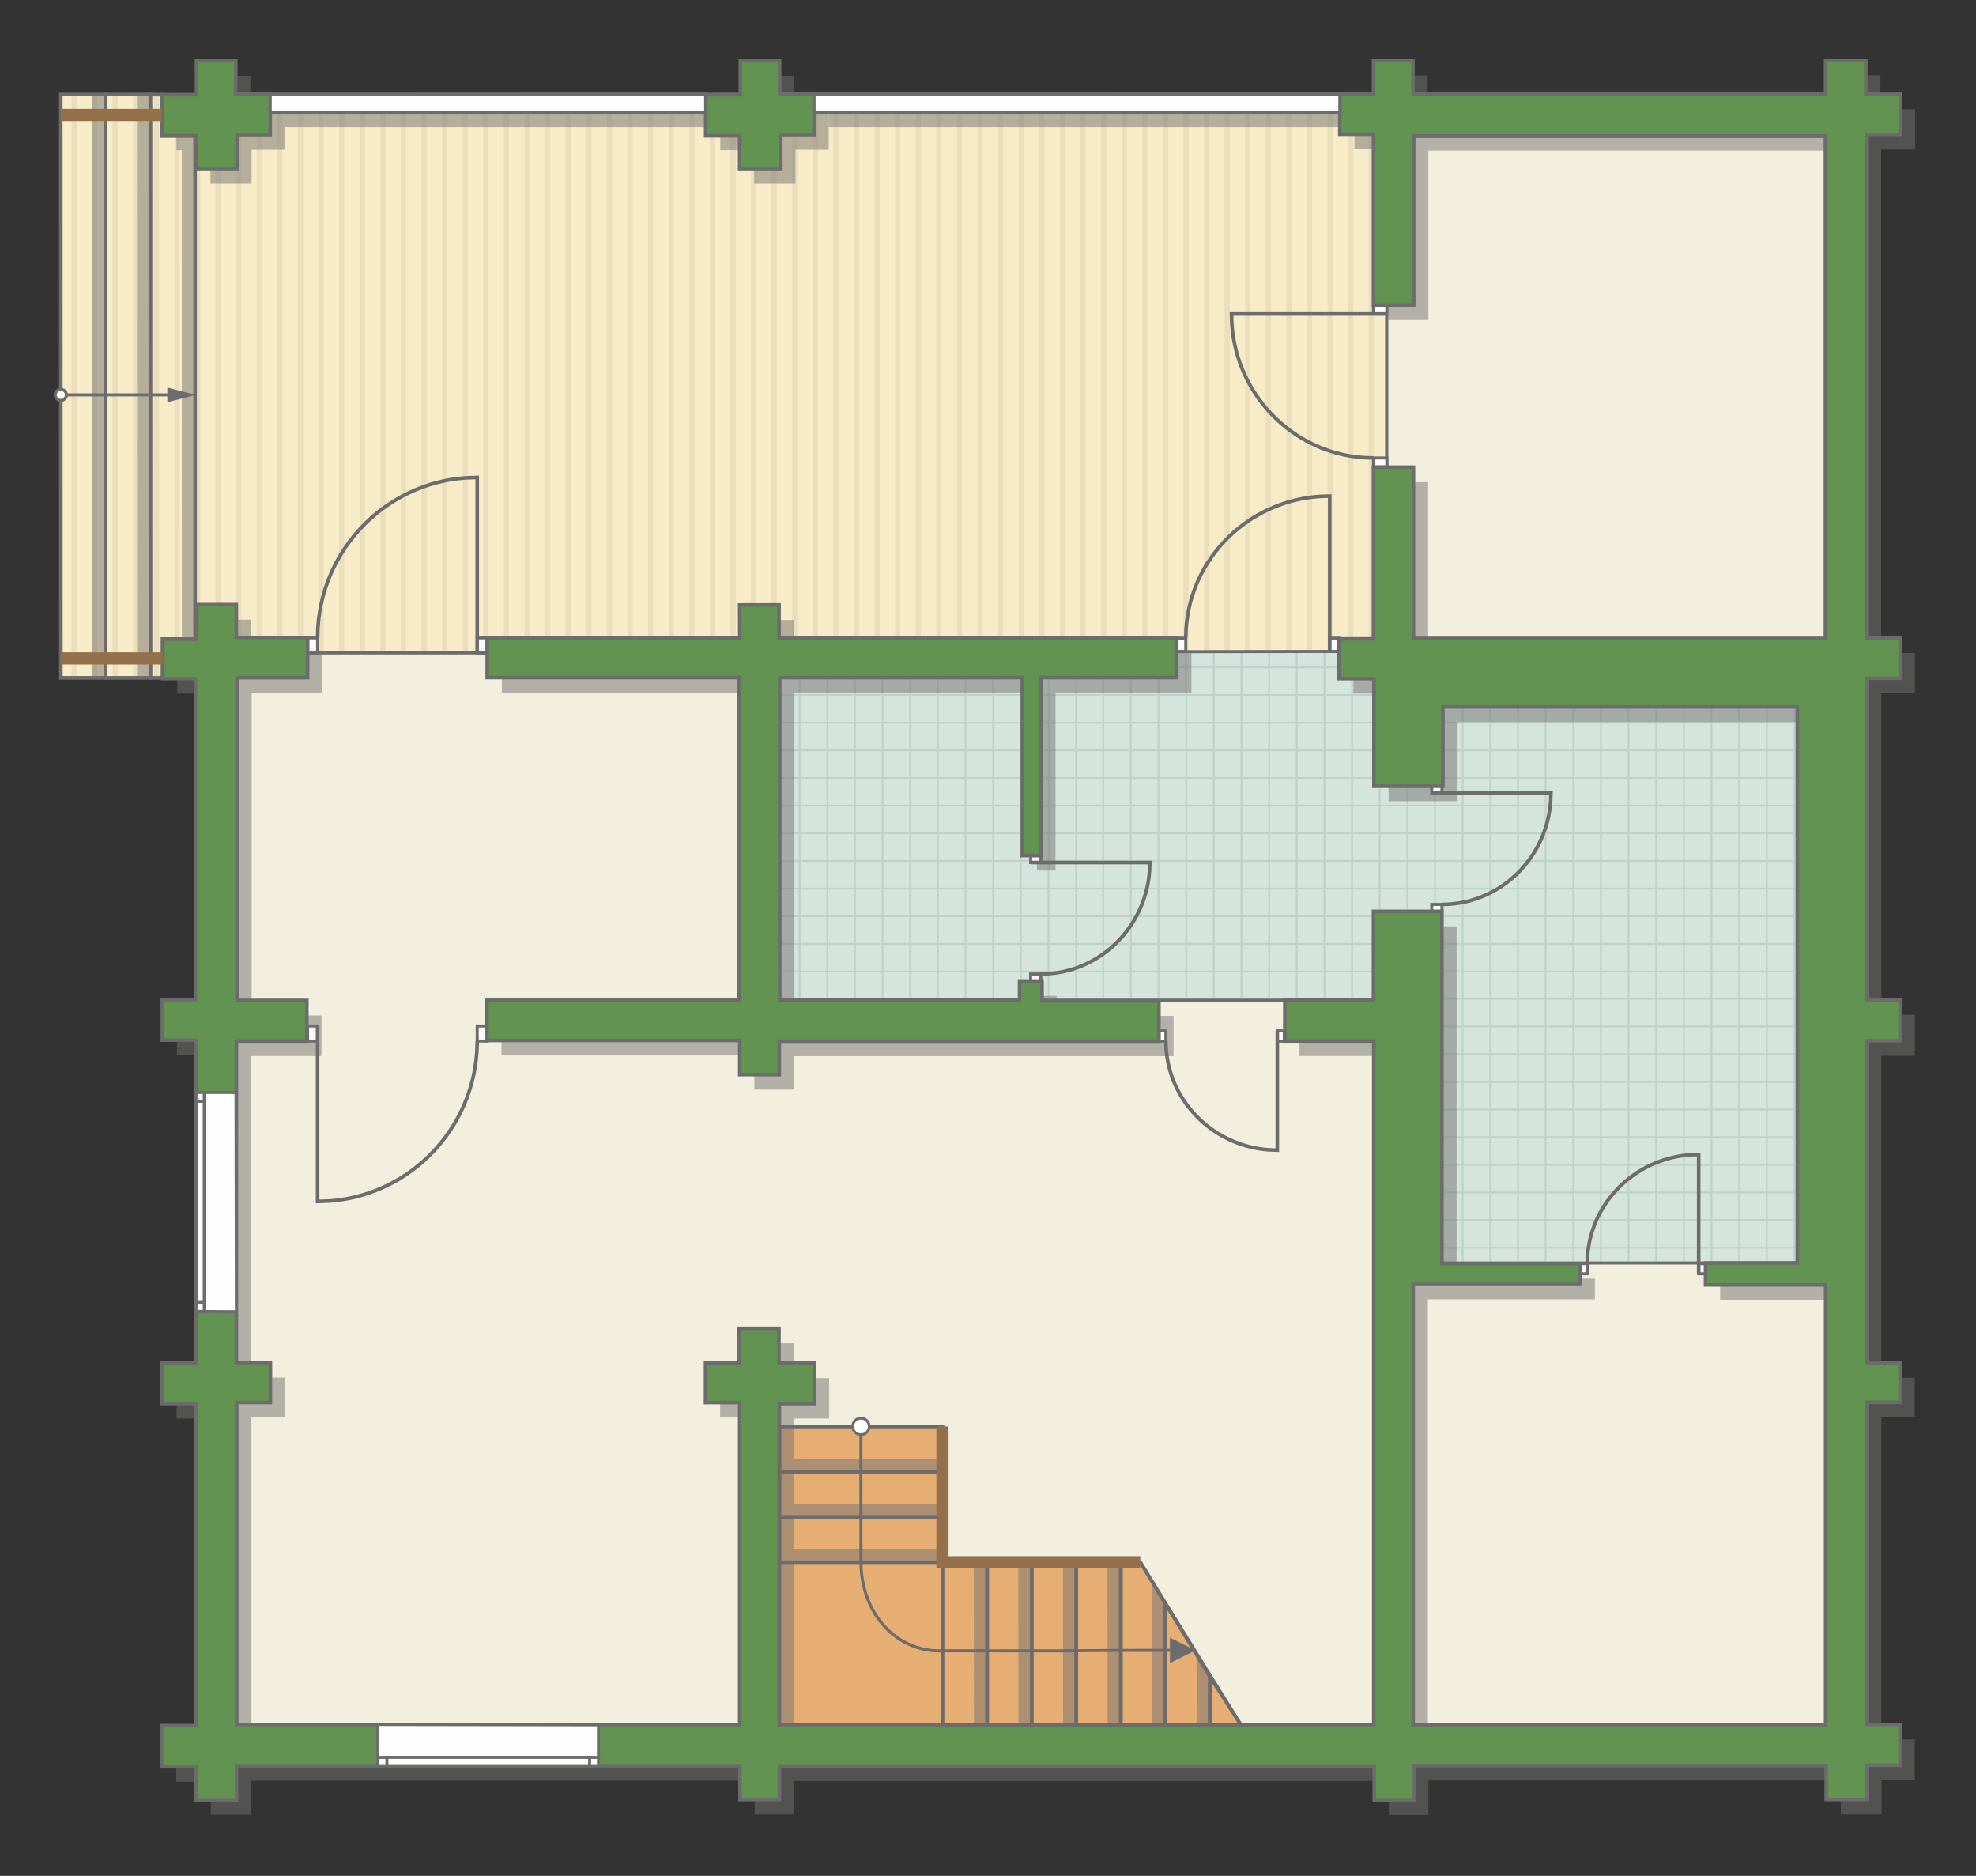 <?xml version="1.0" encoding="UTF-8"?>
<!DOCTYPE svg PUBLIC "-//W3C//DTD SVG 1.1//EN" "http://www.w3.org/Graphics/SVG/1.1/DTD/svg11.dtd">
<!-- Creator: CorelDRAW -->
<svg xmlns="http://www.w3.org/2000/svg" xml:space="preserve" width="110.028mm" height="104.43mm" version="1.1" style="shape-rendering:geometricPrecision; text-rendering:geometricPrecision; image-rendering:optimizeQuality; fill-rule:evenodd; clip-rule:evenodd"
viewBox="0 0 11206.15 10635.99"
 xmlns:xlink="http://www.w3.org/1999/xlink"
 xmlns:xodm="http://www.corel.com/coreldraw/odm/2003">
 <rect x="0" y="0" width="11206.15" height="10635.99" fill="#333333" stroke="none"/>
 <defs>
  <style type="text/css">
   <![CDATA[
    .str4 {stroke:#94704A;stroke-width:68.94;stroke-miterlimit:22.926}
    .str1 {stroke:#6C6C6C;stroke-width:17.2;stroke-miterlimit:22.926}
    .str2 {stroke:#6C6C6C;stroke-width:17.24;stroke-miterlimit:22.926}
    .str3 {stroke:#6C6C6C;stroke-width:20.37;stroke-miterlimit:22.926}
    .str0 {stroke:#BDD2C8;stroke-width:10.18;stroke-miterlimit:22.926}
    .fil1 {fill:none}
    .fil8 {fill:#FEFEFE}
    .fil0 {fill:#D6E4DE}
    .fil9 {fill:#629351}
    .fil10 {fill:#6C6C6C}
    .fil6 {fill:#E6AE73}
    .fil4 {fill:#EADEBC}
    .fil5 {fill:#F2EFDE}
    .fil3 {fill:#F8EBC7}
    .fil11 {fill:white}
    .fil2 {fill:white}
    .fil12 {fill:#6C6C6C;fill-rule:nonzero}
    .fil7 {fill:#727271;fill-opacity:0.502}
   ]]>
  </style>
    <clipPath id="id0">
     <path d="M8177.51 7164.15l-388.28 -1492.86 -3367.1 -1.18 0 -1828.75 2251.46 -146.57 918.59 -1.32 2600.6 314.85 0 3152.63 -2015.26 3.21z"/>
    </clipPath>
    <clipPath id="id1">
     <path d="M344.75 536.68l7444.55 -3.98 75.54 1196.34 0 918.59 -73.13 1199.77 -199.55 -153.93 -5847.68 8.47 0 139.95 -1399.23 1.07 -0.51 -3306.27z"/>
    </clipPath>
 </defs>
 <g id="пол">
  <g id="_2506137223360">
   <polygon class="fil0" points="8177.51,7164.15 7789.23,5671.28 4422.13,5670.1 4422.13,3841.35 6673.59,3694.78 7592.17,3693.46 10192.77,4008.31 10192.77,7160.94 "/>
   <g style="clip-path:url(#id0)">
    <g>
     <path id="_1" class="fil1 str0" d="M7354.19 7281.69l0 -7135.38m-156.83 7135.38l0 -7135.38m-156.83 7135.38l0 -7135.38m-156.83 7135.38l0 -7135.38m-156.83 7135.38l0 -7135.38m-156.83 7135.38l0 -7135.38m-156.83 7135.38l0 -7135.38m-156.83 7135.38l0 -7135.38m2352.3 7135.48l0 -7135.38m-156.83 7135.38l0 -7135.38m-156.83 7135.38l0 -7135.38m-156.83 7135.38l0 -7135.38m-156.83 7135.38l0 -7135.38m-156.83 7135.38l0 -7135.38m-156.83 7135.38l0 -7135.38m-156.83 7135.38l0 -7135.38m2352.38 7135.29l0 -7135.38m-156.83 7135.38l0 -7135.38m-156.83 7135.38l0 -7135.38m-156.83 7135.38l0 -7135.38m-156.83 7135.38l0 -7135.38m-156.83 7135.38l0 -7135.38m-156.83 7135.38l0 -7135.38m-156.83 7135.38l0 -7135.38m2352.3 7135.48l0 -7135.38m-156.83 7135.38l0 -7135.38m-156.83 7135.38l0 -7135.38m-156.83 7135.38l0 -7135.38m-156.83 7135.38l0 -7135.38m-156.83 7135.38l0 -7135.38m-156.83 7135.38l0 -7135.38m-156.83 7135.38l0 -7135.38"/>
     <path class="fil1 str0" d="M12554.19 4410.9l-10301.83 0m10301.83 156.83l-10301.83 0m10301.83 156.83l-10301.83 0m10301.83 156.83l-10301.83 0m10301.83 156.83l-10301.83 0m10301.83 156.83l-10301.83 0m10301.83 156.83l-10301.83 0m10301.83 156.83l-10301.83 0m10301.96 -2352.3l-10301.83 0m10301.83 156.83l-10301.83 0m10301.83 156.83l-10301.83 0m10301.83 156.83l-10301.83 0m10301.83 156.83l-10301.83 0m10301.83 156.83l-10301.83 0m10301.83 156.83l-10301.83 0m10301.83 156.83l-10301.83 0m10301.7 -2352.38l-10301.83 0m10301.83 156.83l-10301.83 0m10301.83 156.83l-10301.83 0m10301.83 156.83l-10301.83 0m10301.83 156.83l-10301.83 0m10301.83 156.83l-10301.83 0m10301.83 156.83l-10301.83 0m10301.83 156.83l-10301.83 0m10301.96 -2352.3l-10301.83 0m10301.83 156.83l-10301.83 0m10301.83 156.83l-10301.83 0m10301.83 156.83l-10301.83 0m10301.83 156.83l-10301.83 0m10301.83 156.83l-10301.83 0m10301.83 156.83l-10301.83 0m10301.83 156.83l-10301.83 0"/>
     <path class="fil1 str0" d="M12215.61 6445.91l0 -6299.52m-156.83 6299.52l0 -6299.52m-156.83 6299.52l0 -6299.52m-156.83 6299.52l0 -6299.52m-156.83 6299.52l0 -6299.52m-156.83 6299.52l0 -6299.52m-156.83 6299.52l0 -6299.52m-156.83 6299.52l0 -6299.52m1254.52 6299.6l0 -6299.52"/>
     <path class="fil1 str0" d="M2339.54 6512.64l0 -6299.52m-156.83 6299.52l0 -6299.52m-156.83 6299.52l0 -6299.52m-156.83 6299.52l0 -6299.52m-156.83 6299.52l0 -6299.52m-156.83 6299.52l0 -6299.52m-156.83 6299.52l0 -6299.52m-156.83 6299.52l0 -6299.52m2352.3 6299.6l0 -6299.52m-156.83 6299.52l0 -6299.52m-156.83 6299.52l0 -6299.52m-156.83 6299.52l0 -6299.52m-156.83 6299.52l0 -6299.52m-156.83 6299.52l0 -6299.52m-156.83 6299.52l0 -6299.52m-156.83 6299.52l0 -6299.52m2352.38 6299.44l0 -6299.52m-156.83 6299.52l0 -6299.52m-156.83 6299.52l0 -6299.52m-156.83 6299.52l0 -6299.52m-156.83 6299.52l0 -6299.52m-156.83 6299.52l0 -6299.52m-156.83 6299.52l0 -6299.52m-156.83 6299.52l0 -6299.52m2352.3 6299.6l0 -6299.52m-156.83 6299.52l0 -6299.52m-156.83 6299.52l0 -6299.52m-156.83 6299.52l0 -6299.52m-156.83 6299.52l0 -6299.52m-156.83 6299.52l0 -6299.52m-156.83 6299.52l0 -6299.52m-156.83 6299.52l0 -6299.52"/>
     <path class="fil1 str0" d="M12554.19 9426.98l-10301.83 0m10301.83 156.83l-10301.83 0m10301.83 156.83l-10301.83 0m10301.83 156.83l-10301.83 0m10301.83 156.83l-10301.83 0m10301.83 156.83l-10301.83 0m10301.83 156.83l-10301.83 0m10301.83 156.83l-10301.83 0m10301.96 -2352.3l-10301.83 0m10301.83 156.83l-10301.83 0m10301.83 156.83l-10301.83 0m10301.83 156.83l-10301.83 0m10301.83 156.83l-10301.83 0m10301.83 156.83l-10301.83 0m10301.83 156.83l-10301.83 0m10301.83 156.83l-10301.83 0m10301.7 -2352.38l-10301.83 0m10301.83 156.83l-10301.83 0m10301.83 156.83l-10301.83 0m10301.83 156.83l-10301.83 0m10301.83 156.83l-10301.83 0m10301.83 156.83l-10301.83 0m10301.83 156.83l-10301.83 0m10301.83 156.83l-10301.83 0m10301.96 -2352.3l-10301.83 0m10301.83 156.83l-10301.83 0m10301.83 156.83l-10301.83 0m10301.83 156.83l-10301.83 0m10301.83 156.83l-10301.83 0m10301.83 156.83l-10301.83 0m10301.83 156.83l-10301.83 0m10301.83 156.83l-10301.83 0"/>
    </g>
   </g>
   <polygon class="fil1" points="8177.51,7164.15 7789.23,5671.28 4422.13,5670.1 4422.13,3841.35 6673.59,3694.78 7592.17,3693.46 10192.77,4008.31 10192.77,7160.94 "/>
   <polygon class="fil2" points="344.75,536.68 7789.31,532.69 7864.85,1729.04 7864.85,2647.62 7791.72,3847.39 7592.17,3693.46 1744.49,3701.93 1744.49,3841.88 345.26,3842.95 "/>
   <g style="clip-path:url(#id1)">
    <g>
     <g>
      <rect class="fil3" transform="matrix(4.67283E-13 7.762 50.716 -4.65695E-11 -879.034 -1607.29)" width="950.65" height="234.86"/>
      <rect class="fil4" transform="matrix(4.67283E-13 7.762 0.124 -1.14149E-13 -879.034 -1607.29)" width="950.65" height="234.86"/>
      <rect class="fil4" transform="matrix(4.67283E-13 7.762 0.124 -1.14149E-13 6127.58 -1607.29)" width="950.65" height="234.86"/>
      <rect class="fil4" transform="matrix(4.67283E-13 7.762 0.124 -1.14149E-13 872.62 -1607.29)" width="950.65" height="234.86"/>
      <rect class="fil4" transform="matrix(4.67283E-13 7.762 0.124 -1.14149E-13 7879.24 -1607.29)" width="950.65" height="234.86"/>
      <rect class="fil4" transform="matrix(4.67283E-13 7.762 0.124 -1.14149E-13 2624.27 -1607.29)" width="950.65" height="234.86"/>
      <rect class="fil4" transform="matrix(4.67283E-13 7.762 0.124 -1.14149E-13 9630.89 -1607.29)" width="950.65" height="234.86"/>
      <rect class="fil4" transform="matrix(4.67283E-13 7.762 0.124 -1.14149E-13 4375.93 -1607.29)" width="950.65" height="234.86"/>
      <rect class="fil4" transform="matrix(4.67283E-13 7.762 0.124 -1.14149E-13 -528.703 -1607.29)" width="950.65" height="234.86"/>
      <rect class="fil4" transform="matrix(4.67283E-13 7.762 0.124 -1.14149E-13 6477.91 -1607.29)" width="950.65" height="234.86"/>
      <rect class="fil4" transform="matrix(4.67283E-13 7.762 0.124 -1.14149E-13 1222.95 -1607.29)" width="950.65" height="234.86"/>
      <rect class="fil4" transform="matrix(4.67283E-13 7.762 0.124 -1.14149E-13 8229.57 -1607.29)" width="950.65" height="234.86"/>
      <rect class="fil4" transform="matrix(4.67283E-13 7.762 0.124 -1.14149E-13 2974.61 -1607.29)" width="950.65" height="234.86"/>
      <rect class="fil4" transform="matrix(4.67283E-13 7.762 0.124 -1.14149E-13 9981.22 -1607.29)" width="950.65" height="234.86"/>
      <rect class="fil4" transform="matrix(4.67283E-13 7.762 0.124 -1.14149E-13 4726.26 -1607.29)" width="950.65" height="234.86"/>
      <rect class="fil4" transform="matrix(4.67283E-13 7.762 0.124 -1.14149E-13 -178.372 -1607.29)" width="950.65" height="234.86"/>
      <rect class="fil4" transform="matrix(4.67283E-13 7.762 0.124 -1.14149E-13 6828.24 -1607.29)" width="950.65" height="234.86"/>
      <rect class="fil4" transform="matrix(4.67283E-13 7.762 0.124 -1.14149E-13 1573.28 -1607.29)" width="950.65" height="234.86"/>
      <rect class="fil4" transform="matrix(4.67283E-13 7.762 0.124 -1.14149E-13 8579.9 -1607.29)" width="950.65" height="234.86"/>
      <rect class="fil4" transform="matrix(4.67283E-13 7.762 0.124 -1.14149E-13 3324.94 -1607.29)" width="950.65" height="234.86"/>
      <rect class="fil4" transform="matrix(4.67283E-13 7.762 0.124 -1.14149E-13 10331.6 -1607.29)" width="950.65" height="234.86"/>
      <rect class="fil4" transform="matrix(4.67283E-13 7.762 0.124 -1.14149E-13 5076.59 -1607.29)" width="950.65" height="234.86"/>
      <rect class="fil4" transform="matrix(4.67283E-13 7.762 0.124 -1.14149E-13 171.958 -1607.29)" width="950.65" height="234.86"/>
      <rect class="fil4" transform="matrix(4.67283E-13 7.762 0.124 -1.14149E-13 7178.57 -1607.29)" width="950.65" height="234.86"/>
      <rect class="fil4" transform="matrix(4.67283E-13 7.762 0.124 -1.14149E-13 1923.61 -1607.29)" width="950.65" height="234.86"/>
      <rect class="fil4" transform="matrix(4.67283E-13 7.762 0.124 -1.14149E-13 8930.23 -1607.29)" width="950.65" height="234.86"/>
      <rect class="fil4" transform="matrix(4.67283E-13 7.762 0.124 -1.14149E-13 3675.27 -1607.29)" width="950.65" height="234.86"/>
      <rect class="fil4" transform="matrix(4.67283E-13 7.762 0.124 -1.14149E-13 10681.9 -1607.29)" width="950.65" height="234.86"/>
      <rect class="fil4" transform="matrix(4.67283E-13 7.762 0.124 -1.14149E-13 5426.92 -1607.29)" width="950.65" height="234.86"/>
      <rect class="fil4" transform="matrix(4.67283E-13 7.762 0.124 -1.14149E-13 522.289 -1607.29)" width="950.65" height="234.86"/>
      <rect class="fil4" transform="matrix(4.67283E-13 7.762 0.124 -1.14149E-13 7528.91 -1607.29)" width="950.65" height="234.86"/>
      <rect class="fil4" transform="matrix(4.67283E-13 7.762 0.124 -1.14149E-13 2273.94 -1607.29)" width="950.65" height="234.86"/>
      <rect class="fil4" transform="matrix(4.67283E-13 7.762 0.124 -1.14149E-13 9280.56 -1607.29)" width="950.65" height="234.86"/>
      <rect class="fil4" transform="matrix(4.67283E-13 7.762 0.124 -1.14149E-13 4025.6 -1607.29)" width="950.65" height="234.86"/>
      <rect class="fil4" transform="matrix(4.67283E-13 7.762 0.124 -1.14149E-13 5777.25 -1607.29)" width="950.65" height="234.86"/>
      <rect class="fil4" transform="matrix(4.67283E-13 7.762 0.124 -1.14149E-13 -762.257 -1607.29)" width="950.65" height="234.86"/>
      <rect class="fil4" transform="matrix(4.67283E-13 7.762 0.124 -1.14149E-13 6244.36 -1607.29)" width="950.65" height="234.86"/>
      <rect class="fil4" transform="matrix(4.67283E-13 7.762 0.124 -1.14149E-13 989.397 -1607.29)" width="950.65" height="234.86"/>
      <rect class="fil4" transform="matrix(4.67283E-13 7.762 0.124 -1.14149E-13 7996.01 -1607.29)" width="950.65" height="234.86"/>
      <rect class="fil4" transform="matrix(4.67283E-13 7.762 0.124 -1.14149E-13 2741.05 -1607.29)" width="950.65" height="234.86"/>
      <rect class="fil4" transform="matrix(4.67283E-13 7.762 0.124 -1.14149E-13 9747.67 -1607.29)" width="950.65" height="234.86"/>
      <rect class="fil4" transform="matrix(4.67283E-13 7.762 0.124 -1.14149E-13 4492.71 -1607.29)" width="950.65" height="234.86"/>
      <rect class="fil4" transform="matrix(4.67283E-13 7.762 0.124 -1.14149E-13 -411.926 -1607.29)" width="950.65" height="234.86"/>
      <rect class="fil4" transform="matrix(4.67283E-13 7.762 0.124 -1.14149E-13 6594.69 -1607.29)" width="950.65" height="234.86"/>
      <rect class="fil4" transform="matrix(4.67283E-13 7.762 0.124 -1.14149E-13 1339.73 -1607.29)" width="950.65" height="234.86"/>
      <rect class="fil4" transform="matrix(4.67283E-13 7.762 0.124 -1.14149E-13 8346.34 -1607.29)" width="950.65" height="234.86"/>
      <rect class="fil4" transform="matrix(4.67283E-13 7.762 0.124 -1.14149E-13 3091.38 -1607.29)" width="950.65" height="234.86"/>
      <rect class="fil4" transform="matrix(4.67283E-13 7.762 0.124 -1.14149E-13 10098 -1607.29)" width="950.65" height="234.86"/>
      <rect class="fil4" transform="matrix(4.67283E-13 7.762 0.124 -1.14149E-13 4843.04 -1607.29)" width="950.65" height="234.86"/>
      <rect class="fil4" transform="matrix(4.67283E-13 7.762 0.124 -1.14149E-13 -61.595 -1607.29)" width="950.65" height="234.86"/>
      <rect class="fil4" transform="matrix(4.67283E-13 7.762 0.124 -1.14149E-13 6945.02 -1607.29)" width="950.65" height="234.86"/>
      <rect class="fil4" transform="matrix(4.67283E-13 7.762 0.124 -1.14149E-13 1690.06 -1607.29)" width="950.65" height="234.86"/>
      <rect class="fil4" transform="matrix(4.67283E-13 7.762 0.124 -1.14149E-13 8696.68 -1607.29)" width="950.65" height="234.86"/>
      <rect class="fil4" transform="matrix(4.67283E-13 7.762 0.124 -1.14149E-13 3441.71 -1607.29)" width="950.65" height="234.86"/>
      <rect class="fil4" transform="matrix(4.67283E-13 7.762 0.124 -1.14149E-13 10448.3 -1607.29)" width="950.65" height="234.86"/>
      <rect class="fil4" transform="matrix(4.67283E-13 7.762 0.124 -1.14149E-13 5193.37 -1607.29)" width="950.65" height="234.86"/>
      <rect class="fil4" transform="matrix(4.67283E-13 7.762 0.124 -1.14149E-13 288.735 -1607.29)" width="950.65" height="234.86"/>
      <rect class="fil4" transform="matrix(4.67283E-13 7.762 0.124 -1.14149E-13 7295.35 -1607.29)" width="950.65" height="234.86"/>
      <rect class="fil4" transform="matrix(4.67283E-13 7.762 0.124 -1.14149E-13 2040.39 -1607.29)" width="950.65" height="234.86"/>
      <rect class="fil4" transform="matrix(4.67283E-13 7.762 0.124 -1.14149E-13 9047.01 -1607.29)" width="950.65" height="234.86"/>
      <rect class="fil4" transform="matrix(4.67283E-13 7.762 0.124 -1.14149E-13 3792.04 -1607.29)" width="950.65" height="234.86"/>
      <rect class="fil4" transform="matrix(4.67283E-13 7.762 0.124 -1.14149E-13 10798.7 -1607.29)" width="950.65" height="234.86"/>
      <rect class="fil4" transform="matrix(4.67283E-13 7.762 0.124 -1.14149E-13 5543.7 -1607.29)" width="950.65" height="234.86"/>
      <rect class="fil4" transform="matrix(4.67283E-13 7.762 0.124 -1.14149E-13 639.066 -1607.29)" width="950.65" height="234.86"/>
      <rect class="fil4" transform="matrix(4.67283E-13 7.762 0.124 -1.14149E-13 7645.68 -1607.29)" width="950.65" height="234.86"/>
      <rect class="fil4" transform="matrix(4.67283E-13 7.762 0.124 -1.14149E-13 2390.72 -1607.29)" width="950.65" height="234.86"/>
      <rect class="fil4" transform="matrix(4.67283E-13 7.762 0.124 -1.14149E-13 9397.34 -1607.29)" width="950.65" height="234.86"/>
      <rect class="fil4" transform="matrix(4.67283E-13 7.762 0.124 -1.14149E-13 4142.37 -1607.29)" width="950.65" height="234.86"/>
      <rect class="fil4" transform="matrix(4.67283E-13 7.762 0.124 -1.14149E-13 5894.03 -1607.29)" width="950.65" height="234.86"/>
      <rect class="fil4" transform="matrix(4.67283E-13 7.762 0.124 -1.14149E-13 -645.48 -1607.29)" width="950.65" height="234.86"/>
      <rect class="fil4" transform="matrix(4.67283E-13 7.762 0.124 -1.14149E-13 6361.14 -1607.29)" width="950.65" height="234.86"/>
      <rect class="fil4" transform="matrix(4.67283E-13 7.762 0.124 -1.14149E-13 1106.17 -1607.29)" width="950.65" height="234.86"/>
      <rect class="fil4" transform="matrix(4.67283E-13 7.762 0.124 -1.14149E-13 8112.79 -1607.29)" width="950.65" height="234.86"/>
      <rect class="fil4" transform="matrix(4.67283E-13 7.762 0.124 -1.14149E-13 2857.83 -1607.29)" width="950.65" height="234.86"/>
      <rect class="fil4" transform="matrix(4.67283E-13 7.762 0.124 -1.14149E-13 9864.44 -1607.29)" width="950.65" height="234.86"/>
      <rect class="fil4" transform="matrix(4.67283E-13 7.762 0.124 -1.14149E-13 4609.48 -1607.29)" width="950.65" height="234.86"/>
      <rect class="fil4" transform="matrix(4.67283E-13 7.762 0.124 -1.14149E-13 -295.149 -1607.29)" width="950.65" height="234.86"/>
      <rect class="fil4" transform="matrix(4.67283E-13 7.762 0.124 -1.14149E-13 6711.47 -1607.29)" width="950.65" height="234.86"/>
      <rect class="fil4" transform="matrix(4.67283E-13 7.762 0.124 -1.14149E-13 1456.5 -1607.29)" width="950.65" height="234.86"/>
      <rect class="fil4" transform="matrix(4.67283E-13 7.762 0.124 -1.14149E-13 8463.12 -1607.29)" width="950.65" height="234.86"/>
      <rect class="fil4" transform="matrix(4.67283E-13 7.762 0.124 -1.14149E-13 3208.16 -1607.29)" width="950.65" height="234.86"/>
      <rect class="fil4" transform="matrix(4.67283E-13 7.762 0.124 -1.14149E-13 10214.8 -1607.29)" width="950.65" height="234.86"/>
      <rect class="fil4" transform="matrix(4.67283E-13 7.762 0.124 -1.14149E-13 4959.81 -1607.29)" width="950.65" height="234.86"/>
      <rect class="fil4" transform="matrix(4.67283E-13 7.762 0.124 -1.14149E-13 55.181 -1607.29)" width="950.65" height="234.86"/>
      <rect class="fil4" transform="matrix(4.67283E-13 7.762 0.124 -1.14149E-13 7061.8 -1607.29)" width="950.65" height="234.86"/>
      <rect class="fil4" transform="matrix(4.67283E-13 7.762 0.124 -1.14149E-13 1806.84 -1607.29)" width="950.65" height="234.86"/>
      <rect class="fil4" transform="matrix(4.67283E-13 7.762 0.124 -1.14149E-13 8813.45 -1607.29)" width="950.65" height="234.86"/>
      <rect class="fil4" transform="matrix(4.67283E-13 7.762 0.124 -1.14149E-13 3558.49 -1607.29)" width="950.65" height="234.86"/>
      <rect class="fil4" transform="matrix(4.67283E-13 7.762 0.124 -1.14149E-13 10565.1 -1607.29)" width="950.65" height="234.86"/>
      <rect class="fil4" transform="matrix(4.67283E-13 7.762 0.124 -1.14149E-13 5310.14 -1607.29)" width="950.65" height="234.86"/>
      <rect class="fil4" transform="matrix(4.67283E-13 7.762 0.124 -1.14149E-13 405.512 -1607.29)" width="950.65" height="234.86"/>
      <rect class="fil4" transform="matrix(4.67283E-13 7.762 0.124 -1.14149E-13 7412.13 -1607.29)" width="950.65" height="234.86"/>
      <rect class="fil4" transform="matrix(4.67283E-13 7.762 0.124 -1.14149E-13 2157.17 -1607.29)" width="950.65" height="234.86"/>
      <rect class="fil4" transform="matrix(4.67283E-13 7.762 0.124 -1.14149E-13 9163.78 -1607.29)" width="950.65" height="234.86"/>
      <rect class="fil4" transform="matrix(4.67283E-13 7.762 0.124 -1.14149E-13 3908.82 -1607.29)" width="950.65" height="234.86"/>
      <rect class="fil4" transform="matrix(4.67283E-13 7.762 0.124 -1.14149E-13 10915.4 -1607.29)" width="950.65" height="234.86"/>
      <rect class="fil4" transform="matrix(4.67283E-13 7.762 0.124 -1.14149E-13 5660.47 -1607.29)" width="950.65" height="234.86"/>
      <rect class="fil4" transform="matrix(4.67283E-13 7.762 0.124 -1.14149E-13 755.843 -1607.29)" width="950.65" height="234.86"/>
      <rect class="fil4" transform="matrix(4.67283E-13 7.762 0.124 -1.14149E-13 7762.46 -1607.29)" width="950.65" height="234.86"/>
      <rect class="fil4" transform="matrix(4.67283E-13 7.762 0.124 -1.14149E-13 2507.5 -1607.29)" width="950.65" height="234.86"/>
      <rect class="fil4" transform="matrix(4.67283E-13 7.762 0.124 -1.14149E-13 9514.11 -1607.29)" width="950.65" height="234.86"/>
      <rect class="fil4" transform="matrix(4.67283E-13 7.762 0.124 -1.14149E-13 4259.15 -1607.29)" width="950.65" height="234.86"/>
      <rect class="fil4" transform="matrix(4.67283E-13 7.762 0.124 -1.14149E-13 6010.81 -1607.29)" width="950.65" height="234.86"/>
     </g>
    </g>
   </g>
   <polygon class="fil1 str1" points="344.75,536.68 7789.31,532.69 7864.85,1729.04 7864.85,2647.62 7791.72,3847.39 7592.17,3693.46 1744.49,3701.93 1744.49,3841.88 345.26,3842.95 "/>
   <polygon class="fil5 str2" points="1227.4,4146.4 1227.4,9915.56 10491.17,9915.56 10491.17,7240.38 10192.77,7160.94 8029.37,7160.94 7789.23,5671.28 4309.74,5671.28 4318.25,3786.09 2762.98,3701.93 1315.62,3701.93 "/>
   <polygon class="fil5 str2" points="7895.18,3046.6 8015.85,3619.8 10440.45,3619.8 10450.3,655.7 7859.05,590.01 7864.85,1729.04 7864.85,2841.31 "/>
   <polygon class="fil6 str2" points="5344.89,8088.14 5344.89,8857.93 6466.9,8857.93 7036.28,9778.32 4420.17,9778.32 4420.17,8088.14 "/>
  </g>
 </g>
 <g id="тень">
  <g id="_2506137234976">
   <g>
    <polygon class="fil7" points="1198.34,3512.94 1423.21,3512.94 1423.21,3699.37 1827.54,3699.37 1827.54,3926.94 1427.15,3926.94 1427.15,5757.59 1823.14,5757.59 1823.14,5987.68 1423.65,5987.68 1423.65,7810.75 1616.58,7810.75 1616.58,8037.26 1425.84,8037.26 1425.84,9862.65 4277.95,9862.65 4277.95,8037.61 4084.3,8037.61 4084.3,7813.75 4274.42,7813.75 4274.42,7616.23 4500.75,7616.23 4500.75,7813.75 4702.39,7813.75 4702.39,8043.38 4503.22,8043.38 4503.22,9863.39 7873.91,9863.39 7873.91,5987.47 7369.6,5987.47 7369.6,5756.34 7872.27,5756.34 7872.27,5252.58 8260.56,5252.58 8260.56,7249.21 9045.07,7249.21 9045.07,7366.84 8097.31,7366.84 8097.31,9863.85 10436.46,9863.85 10436.46,7370.25 9755.31,7370.25 9755.31,7246 10275.82,7246 10275.82,4093.37 8266.15,4093.37 8266.15,4542.7 7874.77,4542.7 7874.77,3932.44 7675.22,3932.44 7675.22,3707.14 7872.19,3707.14 7872.19,2733.57 8098.89,2733.57 8098.89,3704.87 10435.33,3704.87 10435.33,854.66 8100.37,854.66 8100.37,1814.1 7872.35,1814.1 7872.35,847.25 7681.35,847.25 7681.35,617.75 7872.35,617.75 7872.35,428.23 8095.93,428.23 8095.93,617.75 10436.37,617.75 10436.37,427.24 10664.28,427.24 10664.28,620.38 10861.27,620.38 10861.27,848.27 10668.14,848.27 10668.14,3702.94 10859.59,3702.94 10859.59,3930.42 10669.78,3930.42 10669.78,5754.02 10859.35,5754.02 10859.35,5986.04 10669.52,5986.04 10669.52,7812.41 10858.84,7812.41 10858.84,8036.09 10669.92,8036.09 10669.92,9862.52 10858.84,9862.52 10858.84,10094.4 10670.36,10094.4 10670.36,10288.32 10439.84,10288.32 10439.84,10095.76 8100.4,10095.76 8100.4,10291.06 7876.64,10291.06 7876.64,10098.48 4503.39,10098.48 4503.39,10288.52 4279.84,10288.52 4279.84,10096.75 1424.3,10096.75 1424.3,10290.02 1195.5,10290.02 1195.5,10102.5 999.72,10102.5 999.72,9868.98 1193.14,9868.98 1193.14,8043.14 1001.75,8043.14 1001.75,7813.56 1195.4,7813.56 1195.4,5982.5 1003.69,5982.5 1003.69,5753.66 1191.25,5753.66 1191.25,3932.29 1005.58,3932.29 1005.58,3708.21 1198.41,3708.21 "/>
    <polygon class="fil7" points="1197.3,429.99 1420.21,429.99 1420.21,618.81 1615.57,618.81 1615.57,849.57 1426.77,849.57 1426.77,1042.32 1193.37,1042.32 1193.37,852.2 1000.62,852.2 1000.62,622.74 1197.84,623.02 "/>
    <polygon class="fil7" points="4281.6,429.99 4504.5,429.99 4504.5,618.81 4699.87,618.81 4699.87,849.57 4511.06,849.57 4511.06,1042.32 4277.67,1042.32 4277.67,852.2 4084.92,852.2 4084.92,622.74 4282.14,623.02 "/>
    <polygon class="fil7" points="4277.6,3515.09 4501.09,3514.77 4501.09,3702.99 6756.63,3702.99 6756.63,3926.47 5985.88,3926.47 5985.88,4936.07 5880.65,4936.07 5880.65,3926.42 4505.18,3926.42 4505.18,5755.16 5865.15,5755.16 5865.15,5647.1 5992.75,5647.1 5992.75,5760.32 6655.37,5760.32 6655.37,5988.3 4502.63,5988.3 4502.63,6178.06 4278.3,6178.06 4278.3,5984.46 2844.03,5984.46 2844.03,5754.03 4274.71,5754.03 4274.71,3926.5 2846.02,3926.5 2846.02,3701.68 4278.55,3701.68 "/>
    <polygon class="fil7" points="1615.57,618.81 4084.92,618.81 4084.92,722.11 1615.57,722.11 "/>
    <polygon class="fil7" points="4699.87,618.81 7681.35,618.81 7681.35,722.11 4699.87,722.11 "/>
   </g>
   <g>
    <polygon class="fil7" points="523.76,3842.8 523.15,536.68 598.81,536.68 598.73,3842.8 "/>
    <polygon class="fil7" points="777.89,3842.8 777.28,537.67 852.94,537.67 852.86,3842.8 "/>
    <polygon class="fil7" points="1031.44,3623.14 1030.83,852.2 1106.49,852.2 1106.41,3623.14 "/>
   </g>
   <g>
    <polygon class="fil7" points="5523.26,9778.32 5522.65,8857.93 5598.31,8857.93 5598.23,9778.32 "/>
    <polygon class="fil7" points="5775.91,9778.32 5775.3,8857.93 5850.96,8857.93 5850.88,9778.32 "/>
    <polygon class="fil7" points="6028.57,9778.32 6027.96,8857.93 6103.63,8857.93 6103.54,9778.32 "/>
    <polygon class="fil7" points="6281.23,9778.32 6280.62,8857.93 6356.28,8857.93 6356.2,9778.32 "/>
    <polygon class="fil7" points="6533.89,9778.32 6533.28,8974.48 6608.94,9087.5 6608.86,9778.32 "/>
    <polygon class="fil7" points="6786.55,9778.32 6785.93,9374.88 6861.6,9495.86 6861.52,9778.32 "/>
    <polygon class="fil7" points="5344.89,8857.31 4503.22,8857.93 4503.22,8782.26 5344.89,8782.34 "/>
    <polygon class="fil7" points="5344.89,8604.66 4503.22,8605.27 4503.22,8529.61 5344.89,8529.69 "/>
    <polygon class="fil7" points="5344.89,8344.74 4503.22,8345.35 4503.22,8269.68 5344.89,8269.76 "/>
   </g>
  </g>
 </g>
 <g id="двери">
  <g id="_2506137237520">
   <g>
    <polygon class="fil8 str1" points="2706.37,3616.61 2706.37,3701.93 2762.98,3701.93 2762.98,3616.61 "/>
    <polyline class="fil1 str3" points="2706.37,3701.93 2706.37,2706.97 2636.7,2709.62 2595.35,2713.73 2558.27,2719.08 2534.21,2723.39 2501.29,2730.41 2469.85,2738.33 2449.73,2744.04 2421.13,2753.04 2389.19,2764.37 2355,2778.03 2317.33,2795.02 2284.89,2811.37 2250.11,2830.79 2227.86,2844.29 2201.62,2861.37 2164.49,2887.87 2137.17,2909.25 2111.58,2930.85 2079.76,2960.1 2048.07,2992.21 2010.93,3034.23 1981.43,3071.71 1961.66,3099.29 1935.97,3138.67 1920.56,3164.67 1898.16,3206.39 1878.54,3247.95 1861,3290.54 1845.44,3334.65 1831.31,3382.68 1821.46,3423.91 1813.8,3463.96 1807.13,3511.1 1802.91,3558.55 1801.11,3616.61 "/>
    <polygon class="fil8 str1" points="1801.11,3701.93 1744.49,3701.93 1744.49,3616.61 1801.11,3616.61 "/>
   </g>
   <g>
    <polygon class="fil8 str1" points="1801.11,5902.62 1801.11,5817.3 1744.5,5817.3 1744.5,5902.62 "/>
    <polyline class="fil1 str3" points="1801.11,5817.3 1801.11,6812.26 1870.78,6809.61 1912.13,6805.5 1949.2,6800.15 1973.27,6795.84 2006.19,6788.83 2037.63,6780.9 2057.74,6775.19 2086.35,6766.2 2118.29,6754.86 2152.48,6741.2 2190.14,6724.21 2222.58,6707.87 2257.36,6688.45 2279.62,6674.94 2305.85,6657.86 2342.99,6631.36 2370.3,6609.98 2395.9,6588.38 2427.72,6559.13 2459.41,6527.03 2496.54,6485 2526.05,6447.52 2545.82,6419.94 2571.5,6380.56 2586.91,6354.57 2609.32,6312.84 2628.94,6271.29 2646.47,6228.69 2662.04,6184.58 2676.16,6136.55 2686.02,6095.32 2693.68,6055.28 2700.35,6008.13 2704.57,5960.68 2706.37,5902.62 "/>
    <polygon class="fil8 str1" points="2706.37,5817.3 2762.99,5817.3 2762.99,5902.62 2706.37,5902.62 "/>
   </g>
   <g>
    <polygon class="fil8 str1" points="7541.12,3617.92 7541.12,3693.46 7592.17,3693.46 7592.17,3617.92 "/>
    <polyline class="fil1 str3" points="7541.12,3693.46 7541.12,2812.6 7478.28,2814.94 7440.99,2818.59 7407.54,2823.32 7385.84,2827.14 7356.16,2833.34 7327.8,2840.36 7309.66,2845.41 7283.85,2853.39 7255.05,2863.42 7224.21,2875.51 7190.24,2890.55 7160.98,2905.02 7129.61,2922.22 7109.54,2934.17 7085.88,2949.3 7052.39,2972.75 7027.75,2991.68 7004.67,3010.8 6975.97,3036.69 6947.38,3065.12 6913.9,3102.32 6887.28,3135.51 6869.46,3159.93 6846.29,3194.79 6832.39,3217.81 6812.18,3254.75 6794.49,3291.53 6778.67,3329.24 6764.63,3368.3 6751.9,3410.82 6743.01,3447.31 6736.09,3482.77 6730.08,3524.5 6726.28,3566.52 6724.64,3617.92 "/>
    <polygon class="fil8 str1" points="6724.64,3693.46 6673.59,3693.46 6673.59,3617.92 6724.64,3617.92 "/>
   </g>
   <g>
    <polygon class="fil8 str1" points="7789.31,1780.1 7864.85,1780.1 7864.85,1729.04 7789.31,1729.04 "/>
    <polyline class="fil1 str3" points="7864.85,1780.1 6983.99,1780.1 6986.33,1842.94 6989.98,1880.22 6994.71,1913.67 6998.53,1935.37 7004.73,1965.05 7011.75,1993.42 7016.8,2011.55 7024.78,2037.36 7034.81,2066.17 7046.9,2097.01 7061.94,2130.97 7076.41,2160.23 7093.61,2191.6 7105.56,2211.68 7120.69,2235.33 7144.14,2268.82 7163.07,2293.46 7182.19,2316.54 7208.08,2345.24 7236.51,2373.83 7273.71,2407.31 7306.9,2433.93 7331.32,2451.75 7366.18,2474.92 7389.2,2488.82 7426.14,2509.03 7462.92,2526.72 7500.63,2542.54 7539.69,2556.58 7582.21,2569.31 7618.7,2578.21 7654.16,2585.12 7695.89,2591.13 7737.91,2594.93 7789.31,2596.57 "/>
    <polygon class="fil8 str1" points="7864.85,2596.57 7864.85,2647.62 7789.31,2647.62 7789.31,2596.57 "/>
   </g>
   <g>
    <polygon class="fil8 str1" points="5902.83,4890.53 5844.85,4890.53 5844.85,4851.01 5902.83,4851.01 "/>
    <polyline class="fil1 str3" points="5844.85,4890.53 6520.96,4890.53 6519.15,4939.17 6516.36,4968.03 6512.73,4993.92 6509.79,5010.72 6505.04,5033.69 6499.65,5055.64 6495.77,5069.7 6489.65,5089.67 6481.95,5111.96 6472.67,5135.83 6461.12,5162.12 6450.02,5184.78 6436.82,5209.06 6427.64,5224.59 6416.03,5242.9 6398.03,5268.83 6383.5,5287.9 6368.83,5305.76 6348.95,5327.98 6327.13,5350.1 6298.57,5376.03 6273.1,5396.63 6254.37,5410.43 6227.6,5428.35 6209.93,5439.12 6181.58,5454.75 6153.35,5468.45 6124.41,5480.69 6094.43,5491.56 6061.8,5501.42 6033.78,5508.3 6006.56,5513.66 5974.53,5518.32 5942.29,5521.25 5902.83,5522.51 "/>
    <polygon class="fil8 str1" points="5844.85,5522.51 5844.85,5562.04 5902.83,5562.04 5902.83,5522.51 "/>
   </g>
   <g>
    <polygon class="fil8 str1" points="8177.51,4496 8119.53,4496 8119.53,4456.48 8177.51,4456.48 "/>
    <polyline class="fil1 str3" points="8119.53,4496 8795.64,4496 8793.83,4544.64 8791.04,4573.51 8787.41,4599.39 8784.47,4616.19 8779.72,4639.17 8774.33,4661.11 8770.45,4675.17 8764.33,4695.14 8756.63,4717.44 8747.35,4741.3 8735.8,4767.6 8724.7,4790.25 8711.5,4814.53 8702.32,4830.06 8690.71,4848.37 8672.71,4874.3 8658.18,4893.37 8643.51,4911.23 8623.62,4933.46 8601.81,4955.58 8573.25,4981.5 8547.78,5002.1 8529.05,5015.9 8502.28,5033.83 8484.61,5044.59 8456.26,5060.23 8428.03,5073.92 8399.09,5086.17 8369.11,5097.03 8336.48,5106.89 8308.46,5113.78 8281.24,5119.13 8249.21,5123.79 8216.97,5126.72 8177.51,5127.98 "/>
    <polygon class="fil8 str1" points="8119.53,5127.98 8119.53,5167.51 8177.51,5167.51 8177.51,5127.98 "/>
   </g>
   <g>
    <polygon class="fil8 str1" points="7243.83,5903.24 7243.83,5845.26 7283.35,5845.26 7283.35,5903.24 "/>
    <polyline class="fil1 str3" points="7243.83,5845.26 7243.83,6521.36 7195.19,6519.56 7166.33,6516.77 7140.44,6513.14 7123.64,6510.2 7100.66,6505.45 7078.72,6500.06 7064.66,6496.18 7044.69,6490.06 7022.39,6482.36 6998.53,6473.08 6972.23,6461.53 6949.58,6450.43 6925.3,6437.23 6909.77,6428.05 6891.46,6416.44 6865.53,6398.43 6846.46,6383.91 6828.6,6369.23 6806.38,6349.35 6784.25,6327.54 6758.33,6298.98 6737.73,6273.51 6723.93,6254.78 6706,6228.01 6695.24,6210.34 6679.61,6181.99 6665.91,6153.76 6653.66,6124.82 6642.8,6094.84 6632.94,6062.2 6626.05,6034.19 6620.7,6006.97 6616.04,5974.94 6613.11,5942.7 6611.85,5903.24 "/>
    <polygon class="fil8 str1" points="6611.85,5845.26 6572.32,5845.26 6572.32,5903.24 6611.85,5903.24 "/>
   </g>
   <g>
    <polygon class="fil8 str1" points="9633.54,7164.15 9633.54,7222.13 9673.05,7222.13 9673.05,7164.15 "/>
    <polyline class="fil1 str3" points="9633.54,7222.13 9633.54,6546.02 9584.89,6547.82 9556.03,6550.62 9530.14,6554.25 9513.35,6557.18 9490.37,6561.94 9468.42,6567.33 9454.37,6571.21 9434.39,6577.33 9412.1,6585.03 9388.24,6594.31 9361.94,6605.86 9339.29,6616.96 9315.01,6630.16 9299.48,6639.33 9281.16,6650.95 9255.23,6668.95 9236.17,6683.48 9218.3,6698.15 9196.08,6718.03 9173.96,6739.85 9148.04,6768.41 9127.44,6793.88 9113.63,6812.61 9095.71,6839.37 9084.94,6857.04 9069.31,6885.4 9055.61,6913.63 9043.37,6942.57 9032.5,6972.55 9022.64,7005.18 9015.76,7033.2 9010.4,7060.41 9005.75,7092.45 9002.81,7124.69 9001.55,7164.15 "/>
    <polygon class="fil8 str1" points="9001.55,7222.13 8962.02,7222.13 8962.02,7164.15 9001.55,7164.15 "/>
   </g>
  </g>
 </g>
 <g id="стена">
  <g id="_2506137244048">
   <polygon class="fil9 str3" points="1115.29,3427.88 1340.16,3427.88 1340.16,3614.3 1744.49,3614.3 1744.49,3841.88 1344.11,3841.88 1344.11,5672.52 1740.09,5672.52 1740.09,5902.62 1340.6,5902.62 1340.6,7725.68 1533.53,7725.68 1533.53,7952.19 1342.79,7952.19 1342.79,9777.59 4194.91,9777.59 4194.91,7952.55 4001.25,7952.55 4001.25,7728.69 4191.37,7728.69 4191.37,7531.16 4417.7,7531.16 4417.7,7728.69 4619.35,7728.69 4619.35,7958.31 4420.17,7958.31 4420.17,9778.32 7790.87,9778.32 7790.87,5902.4 7286.56,5902.4 7286.56,5671.28 7789.23,5671.28 7789.23,5167.51 8177.51,5167.51 8177.51,7164.15 8962.02,7164.15 8962.02,7281.78 8014.26,7281.78 8014.26,9778.78 10353.42,9778.78 10353.42,7285.18 9672.26,7285.18 9672.26,7160.94 10192.77,7160.94 10192.77,4008.31 8183.1,4008.31 8183.1,4457.63 7791.72,4457.63 7791.72,3847.38 7592.17,3847.38 7592.17,3622.07 7789.15,3622.07 7789.15,2648.51 8015.85,2648.51 8015.85,3619.8 10352.29,3619.8 10352.29,769.59 8017.33,769.59 8017.33,1729.04 7789.31,1729.04 7789.31,762.19 7598.3,762.19 7598.3,532.68 7789.31,532.68 7789.31,343.17 8012.88,343.17 8012.88,532.68 10353.33,532.68 10353.33,342.18 10581.23,342.18 10581.23,535.31 10778.22,535.31 10778.22,763.21 10585.09,763.21 10585.09,3617.88 10776.54,3617.88 10776.54,3845.35 10586.73,3845.35 10586.73,5668.96 10776.3,5668.96 10776.3,5900.98 10586.48,5900.98 10586.48,7727.34 10775.79,7727.34 10775.79,7951.02 10586.87,7951.02 10586.87,9777.46 10775.79,9777.46 10775.79,10009.34 10587.31,10009.34 10587.31,10203.25 10356.79,10203.25 10356.79,10010.7 8017.36,10010.7 8017.36,10205.99 7793.6,10205.99 7793.6,10013.42 4420.35,10013.42 4420.35,10203.46 4196.79,10203.46 4196.79,10011.69 1341.25,10011.69 1341.25,10204.95 1112.45,10204.95 1112.45,10017.43 916.67,10017.43 916.67,9783.92 1110.09,9783.92 1110.09,7958.08 918.71,7958.08 918.71,7728.49 1112.35,7728.49 1112.35,5897.43 920.64,5897.43 920.64,5668.59 1108.21,5668.59 1108.21,3847.23 922.54,3847.23 922.54,3623.14 1115.37,3623.14 "/>
   <polygon class="fil9 str3" points="1114.26,344.93 1337.16,344.93 1337.16,533.74 1532.52,533.74 1532.52,764.51 1343.72,764.51 1343.72,957.26 1110.32,957.26 1110.32,767.14 917.58,767.14 917.58,537.67 1114.8,537.96 "/>
   <polygon class="fil9 str3" points="4198.55,344.93 4421.46,344.93 4421.46,533.74 4616.82,533.74 4616.82,764.51 4428.02,764.51 4428.02,957.26 4194.62,957.26 4194.62,767.14 4001.87,767.14 4001.87,537.67 4199.09,537.96 "/>
   <polygon class="fil9 str3" points="4194.55,3430.03 4418.04,3429.7 4418.04,3617.93 6673.59,3617.93 6673.59,3841.4 5902.83,3841.4 5902.83,4851.01 5797.6,4851.01 5797.6,3841.35 4422.13,3841.35 4422.13,5670.1 5782.1,5670.1 5782.1,5562.04 5909.71,5562.04 5909.71,5675.25 6572.32,5675.25 6572.32,5903.24 4419.58,5903.24 4419.58,6092.99 4195.25,6092.99 4195.25,5899.4 2760.98,5899.4 2760.98,5668.97 4191.67,5668.97 4191.67,3841.43 2762.98,3841.43 2762.98,3616.61 4195.51,3616.61 "/>
   <polygon class="fil8 str1" points="1532.52,533.74 4001.87,533.74 4001.87,637.05 1532.52,637.05 "/>
   <polygon class="fil8 str1" points="4616.82,533.74 7598.3,533.74 7598.3,637.05 4616.82,637.05 "/>
  </g>
 </g>
 <g id="окно">
  <g id="_2506137246640">
   <g>
    <polygon class="fil8 str1" points="2143.14,10011.69 3393.96,10011.69 3393.96,9779.71 2141.82,9777.59 "/>
    <polygon class="fil8 str1" points="2142.89,9964.54 3393.96,9964.54 3393.96,10011.69 2143.14,10011.69 "/>
    <polygon class="fil8 str1" points="2193.9,9964.54 3343.7,9964.54 3343.7,10011.69 2194.42,10011.69 "/>
   </g>
   <g>
    <polygon class="fil8 str1" points="1112.35,7435.62 1112.35,6194.31 1338.53,6194.31 1340.6,7436.95 "/>
    <polygon class="fil8 str1" points="1158.33,7435.88 1158.33,6194.31 1112.35,6194.31 1112.35,7435.62 "/>
    <polygon class="fil8 str1" points="1158.33,7384.86 1158.33,6244.56 1112.35,6244.56 1112.35,7384.34 "/>
   </g>
  </g>
 </g>
 <g id="Линии">
  <g id="_2506137193984">
   <g>
    <g>
     <polygon class="fil1 str3" points="4420.17,8088.14 5344.89,8088.14 5344.89,8344.74 4420.17,8344.74 "/>
     <polygon class="fil1 str3" points="4420.17,8344.74 5344.89,8344.74 5344.89,8601.33 4420.17,8601.33 "/>
     <polygon class="fil1 str3" points="4420.17,8601.33 5344.89,8601.33 5344.89,8857.93 4420.17,8857.93 "/>
     <polygon class="fil1 str3" points="5345.56,9778.32 5345.56,8857.93 5598.23,8857.93 5598.22,9778.32 "/>
     <polygon class="fil1 str3" points="5598.22,9778.32 5598.23,8857.93 5850.88,8857.93 5850.88,9778.32 "/>
     <polygon class="fil1 str3" points="5850.88,9778.32 5850.88,8857.93 6103.54,8857.93 6103.53,9778.32 "/>
     <polygon class="fil1 str3" points="6103.53,9778.32 6103.54,8857.93 6356.2,8857.93 6356.2,9778.32 "/>
     <polygon class="fil1 str3" points="6356.2,9778.32 6356.2,8857.93 6466.9,8857.58 6608.86,9091.38 6608.85,9778.32 "/>
     <polygon class="fil1 str3" points="6608.85,9778.32 6608.86,9091.38 6861.52,9505.8 6861.52,9778.32 "/>
     <polygon class="fil1 str3" points="6861.52,9505.8 7036.28,9778.32 6861.52,9778.32 "/>
    </g>
    <polyline class="fil1 str4" points="5344.89,8088.14 5344.89,8857.93 6466.9,8857.93 "/>
    <g>
     <polygon class="fil1 str3" points="344.76,536.68 598.81,536.68 598.81,3842.95 345.26,3842.95 "/>
     <polygon class="fil1 str3" points="598.81,536.68 852.86,536.68 852.86,3842.95 599.31,3842.95 "/>
     <polygon class="fil1 str3" points="852.36,536.68 917.58,537.67 917.58,767.14 1106.41,767.14 1106.41,3623.14 922.54,3623.14 922.54,3842.95 852.86,3842.95 "/>
    </g>
    <line class="fil1 str4" x1="917.58" y1="652.41" x2="344.79" y2= "652.41" />
    <line class="fil1 str4" x1="922.54" y1="3733.05" x2="345.25" y2= "3733.05" />
   </g>
   <g>
    <g>
     <path class="fil10" d="M366.88 2238.92l590.75 0 -590.75 0zm590.75 -30.5l0 30.5 0 30.49 118.36 -30.49 -118.36 -30.5z"/>
     <path id="_1_0" class="fil1 str2" d="M366.88 2238.92l590.75 0m0 -30.5l0 30.5 0 30.49 118.36 -30.49 -118.36 -30.5z"/>
    </g>
    <path class="fil11 str2" d="M345.02 2270.52c-17.44,0 -31.58,-14.16 -31.58,-31.6 0,-17.45 14.15,-31.62 31.58,-31.62 13.12,0 24.37,8 29.15,19.39 1.57,3.76 2.44,7.9 2.44,12.23 0,17.45 -14.15,31.6 -31.59,31.6z"/>
   </g>
   <g>
    <g>
     <path class="fil12" d="M4936.72 8087.84l0 0 -0.07 2.77 -0.2 2.75 -0.35 2.72 -0.49 2.68 -0.6 2.63 -0.73 2.59 -0.86 2.53 -0.98 2.47 -1.09 2.4 -1.2 2.34 -1.31 2.28 -1.41 2.2 -1.52 2.13 -1.61 2.05 -1.7 1.97 -1.79 1.88 -1.88 1.79 -1.97 1.71 -2.05 1.61 -2.13 1.52 -2.2 1.42 -2.27 1.3 -2.35 1.2 -2.4 1.1 -2.47 0.98 -2.54 0.86 -2.59 0.73 -2.63 0.61 -2.69 0.48 -2.72 0.35 -2.75 0.21 -2.78 0.07 0 -36.22 0.95 -0.02 0.93 -0.07 0.9 -0.12 0.89 -0.15 0.87 -0.2 0.86 -0.24 0.84 -0.29 0.81 -0.32 0.79 -0.37 0.78 -0.4 0.75 -0.44 0.73 -0.47 0.71 -0.51 0.69 -0.54 0.66 -0.58 0.63 -0.6 0.61 -0.64 0.57 -0.66 0.54 -0.68 0.51 -0.72 0.48 -0.73 0.43 -0.75 0.41 -0.78 0.36 -0.79 0.33 -0.81 0.27 -0.84 0.24 -0.86 0.2 -0.87 0.15 -0.89 0.12 -0.9 0.07 -0.92 0.02 -0.95 0 0 36.22 0zm-54.33 -54.33l0 0 2.78 0.07 2.75 0.21 2.72 0.35 2.69 0.48 2.63 0.61 2.59 0.73 2.54 0.86 2.47 0.98 2.4 1.1 2.35 1.2 2.27 1.3 2.2 1.42 2.13 1.52 2.05 1.61 1.97 1.71 1.88 1.79 1.79 1.88 1.7 1.97 1.61 2.05 1.52 2.13 1.41 2.2 1.31 2.28 1.2 2.34 1.09 2.4 0.98 2.47 0.86 2.53 0.73 2.59 0.6 2.63 0.49 2.68 0.35 2.72 0.2 2.75 0.07 2.77 -36.22 0 -0.02 -0.95 -0.07 -0.92 -0.12 -0.9 -0.15 -0.89 -0.2 -0.87 -0.24 -0.86 -0.27 -0.84 -0.33 -0.81 -0.36 -0.79 -0.41 -0.78 -0.43 -0.75 -0.48 -0.73 -0.51 -0.72 -0.54 -0.68 -0.57 -0.66 -0.61 -0.64 -0.63 -0.6 -0.66 -0.58 -0.69 -0.54 -0.71 -0.51 -0.73 -0.47 -0.75 -0.44 -0.78 -0.4 -0.79 -0.37 -0.81 -0.32 -0.84 -0.29 -0.86 -0.24 -0.87 -0.2 -0.89 -0.15 -0.9 -0.12 -0.93 -0.07 -0.95 -0.02 0 0 0 -36.22zm-54.33 54.33l0 0 0.07 -2.77 0.2 -2.75 0.35 -2.72 0.49 -2.68 0.6 -2.63 0.73 -2.59 0.86 -2.53 0.98 -2.47 1.09 -2.4 1.2 -2.34 1.31 -2.28 1.41 -2.2 1.52 -2.13 1.61 -2.05 1.7 -1.97 1.79 -1.88 1.88 -1.79 1.97 -1.71 2.05 -1.61 2.13 -1.52 2.2 -1.42 2.27 -1.3 2.35 -1.2 2.4 -1.1 2.47 -0.98 2.54 -0.86 2.59 -0.73 2.63 -0.61 2.69 -0.48 2.72 -0.35 2.75 -0.21 2.78 -0.07 0 36.22 -0.95 0.02 -0.93 0.07 -0.9 0.12 -0.89 0.15 -0.87 0.2 -0.86 0.24 -0.84 0.29 -0.81 0.32 -0.79 0.37 -0.78 0.4 -0.75 0.44 -0.73 0.47 -0.71 0.51 -0.69 0.54 -0.66 0.58 -0.63 0.6 -0.61 0.64 -0.57 0.66 -0.54 0.68 -0.51 0.72 -0.48 0.73 -0.43 0.75 -0.41 0.78 -0.36 0.79 -0.33 0.81 -0.27 0.84 -0.24 0.86 -0.2 0.87 -0.15 0.89 -0.12 0.9 -0.07 0.92 -0.02 0.95 0 0 -36.22 0zm54.33 54.33l-2.78 -0.07 -2.75 -0.21 -2.72 -0.35 -2.69 -0.48 -2.63 -0.61 -2.59 -0.73 -2.54 -0.86 -2.47 -0.98 -2.4 -1.1 -2.35 -1.2 -2.27 -1.3 -2.2 -1.42 -2.13 -1.52 -2.05 -1.61 -1.97 -1.71 -1.88 -1.79 -1.79 -1.88 -1.7 -1.97 -1.61 -2.05 -1.52 -2.13 -1.41 -2.2 -1.31 -2.28 -1.2 -2.34 -1.09 -2.4 -0.98 -2.47 -0.86 -2.53 -0.73 -2.59 -0.6 -2.63 -0.49 -2.68 -0.35 -2.72 -0.2 -2.75 -0.07 -2.77 36.22 0 0.02 0.95 0.07 0.92 0.12 0.9 0.15 0.89 0.2 0.87 0.24 0.86 0.27 0.84 0.33 0.81 0.36 0.79 0.41 0.78 0.43 0.75 0.48 0.73 0.51 0.72 0.54 0.68 0.57 0.66 0.61 0.64 0.63 0.6 0.66 0.58 0.69 0.54 0.71 0.51 0.73 0.47 0.75 0.44 0.78 0.4 0.79 0.37 0.81 0.32 0.84 0.29 0.86 0.24 0.87 0.2 0.89 0.15 0.9 0.12 0.93 0.07 0.95 0.02 0 36.22zm8.7 715.68l-17.23 0.14 -0.01 -0.07 0 -140.73 0.01 -102.43 -0.01 -69.62 0 -42.27 -0.01 -20.37 17.22 -3.96 0 6.94 -0.01 12.45 -0.01 12.43 0 7 -17.24 -4 -0.01 -20.4 0 -42.27 -0.01 -69.61 -0.01 -102.44 0 -140.73 17.25 0 0 140.73 -0.01 102.44 0.01 69.61 0 42.27 0.01 20.38 -17.22 3.96 0 -6.94 0.01 -12.45 0.01 -12.43 0 -7 17.24 4 0.01 20.39 0 42.27 0.01 69.62 0.01 102.43 0 140.73 -0.01 -0.07zm-17.23 0.14l-0.01 -0.07 0 -1.16 0.01 1.23zm471.7 493.27l0 17.25 0.39 -0.01 -23.91 0.41 -23.62 -0.89 -23.32 -2.18 -22.99 -3.42 -22.61 -4.66 -22.2 -5.87 -21.76 -7.06 -21.31 -8.21 -20.8 -9.35 -20.27 -10.45 -19.71 -11.53 -19.11 -12.6 -18.5 -13.63 -17.83 -14.63 -17.14 -15.6 -16.43 -16.56 -15.67 -17.5 -14.9 -18.4 -14.09 -19.27 -13.26 -20.14 -12.38 -20.96 -11.48 -21.75 -10.56 -22.54 -9.59 -23.29 -8.61 -24.03 -7.59 -24.72 -6.54 -25.41 -5.46 -26.04 -4.35 -26.69 -3.22 -27.27 -2.04 -27.87 -0.85 -28.41 17.23 -0.14 0.82 27.67 2 27.11 3.12 26.52 4.23 25.92 5.3 25.29 6.36 24.64 7.34 23.96 8.34 23.27 9.29 22.54 10.22 21.81 11.09 21.02 11.96 20.25 12.79 19.42 13.6 18.6 14.35 17.73 15.1 16.85 15.82 15.95 16.49 15.01 17.14 14.05 17.76 13.1 18.35 12.09 18.91 11.06 19.45 10.04 19.94 8.96 20.43 7.86 20.87 6.77 21.29 5.62 21.67 4.48 22.05 3.28 22.37 2.08 22.68 0.87 22.96 -0.41 0.39 -0.01zm-0.39 0.01l0.22 -0.01 0.16 0 -0.39 0.01zm657.07 0.46l0.12 17.23 -0.06 0.01 -34.87 -0.02 -37.34 -0.01 -39.48 -0.02 -41.22 -0.03 -42.63 -0.03 -43.69 -0.04 -44.41 -0.04 -44.74 -0.04 -44.75 -0.05 -44.41 -0.04 -43.69 -0.04 -42.63 -0.03 -41.22 -0.03 -39.46 -0.02 -37.34 -0.01 -34.87 0 0 -17.25 34.87 0.02 37.34 0.01 39.48 0.02 41.22 0.03 42.63 0.03 43.69 0.04 44.41 0.04 44.75 0.05 44.74 0.04 44.41 0.04 43.69 0.04 42.63 0.03 41.22 0.03 39.46 0.02 37.34 0.01 34.87 0 -0.06 0.01zm0.12 17.23l-0.06 0.01 -1.31 0 1.37 -0.01zm353.81 -19.85l0.02 17.23 0.05 0 -58.4 0.43 -43.9 0.33 -31.45 0.23 -21.07 0.15 -12.79 0.1 -6.57 0.04 -2.38 0.02 -0.32 0.01 -0.41 0 -2.41 0.02 -6.57 0.04 -12.79 0.1 -21.07 0.15 -31.45 0.23 -43.9 0.33 -58.4 0.43 -0.12 -17.23 58.4 -0.43 43.9 -0.33 31.45 -0.23 21.07 -0.15 12.79 -0.1 6.57 -0.04 2.41 -0.02 0.29 0 0.38 -0.01 2.44 -0.02 6.57 -0.04 12.79 -0.1 21.07 -0.15 31.45 -0.23 43.9 -0.33 58.4 -0.43 0.05 0zm-0.05 0l-0.01 0 0.06 0 -0.05 0zm331.18 16.96l-331.11 0.27 -0.02 -17.23 331.11 -0.27 0.02 17.23zm92.55 -8.69l-144.83 72.57 -0.12 -144.89 144.95 72.32z"/>
    </g>
    <ellipse class="fil11" cx="4882.53" cy="8088.14" rx="39.27" ry="38.92"/>
   </g>
  </g>
 </g>
 <g id="контур">
  <polygon class="fil1" points="-0,10635.99 11206.15,10635.99 11206.15,0 -0,0 "/>
 </g>
</svg>
